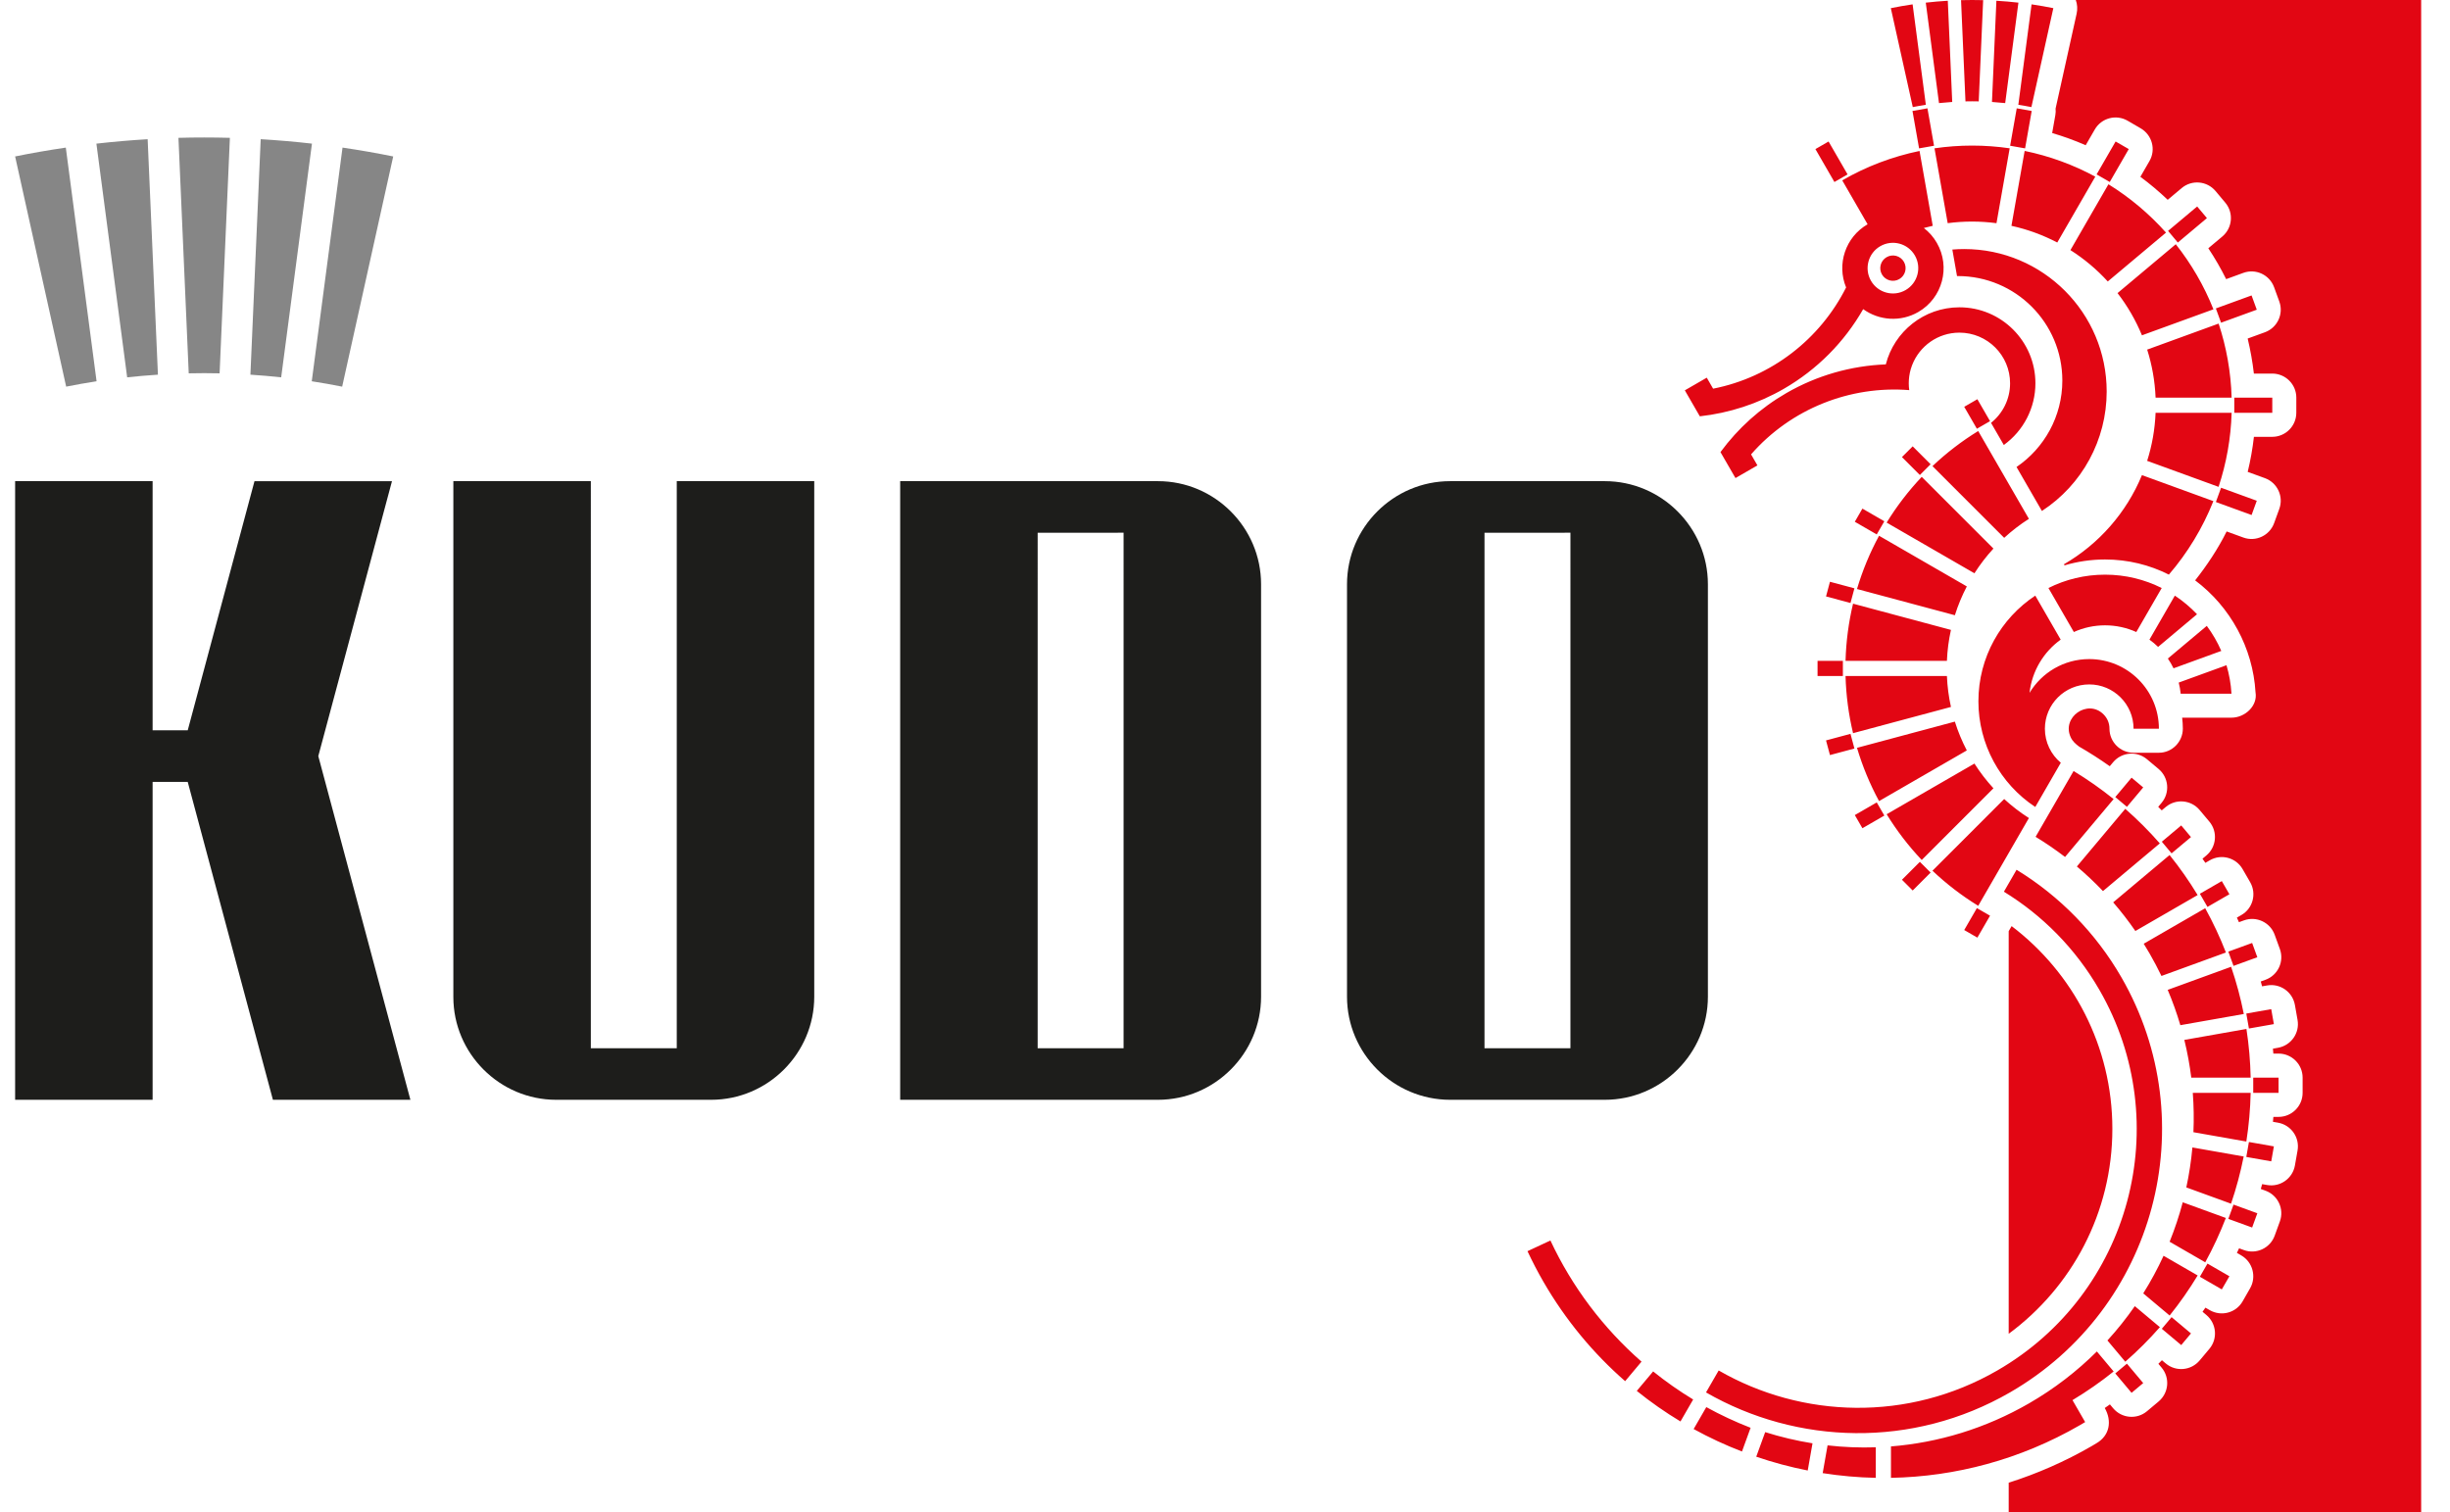 <?xml version="1.0" encoding="utf-8"?>
<!-- Generator: Adobe Illustrator 17.0.0, SVG Export Plug-In . SVG Version: 6.00 Build 0)  -->
<!DOCTYPE svg PUBLIC "-//W3C//DTD SVG 1.1//EN" "http://www.w3.org/Graphics/SVG/1.1/DTD/svg11.dtd">
<svg version="1.1" id="Слой_1" xmlns="http://www.w3.org/2000/svg" xmlns:xlink="http://www.w3.org/1999/xlink" x="0px" y="0px"
	 width="324px" height="200px" viewBox="0 0 324 200" enable-background="new 0 0 324 200" xml:space="preserve">
<path fill-rule="evenodd" clip-rule="evenodd" fill="#1D1D1B" d="M42.093,100l12.18,45.455H36.091l-11.266-42.047l-4.643,0v42.046H2
	V63.637h18.182v32.953h4.644l8.829-32.95h18.182L42.093,100z M59.953,63.637h18.182l-0.001,75l11.364-0.002l0.001-74.998h18.181
	v68.184c0,7.499-6.136,13.635-13.635,13.635h-20.49c-7.481,0-13.602-6.121-13.602-13.601V63.637z M119.044,63.637h34.092
	c7.5,0,13.635,6.135,13.635,13.635v54.549c0,7.499-6.136,13.635-13.635,13.635h-34.092V63.637z M137.225,138.637l0.001-68.181
	l11.364-0.001l-0.001,68.181L137.225,138.637z M191.77,63.637h20.457c7.499,0,13.635,6.135,13.635,13.635v54.549
	c0,7.499-6.136,13.635-13.635,13.635H191.77c-7.499,0-13.635-6.135-13.635-13.635V77.271
	C178.135,69.772,184.271,63.637,191.77,63.637z M196.317,138.637l0.001-68.181l11.364-0.001l-0.001,68.181L196.317,138.637z"/>
<path fill-rule="evenodd" clip-rule="evenodd" fill="#868686" d="M16.817,49.904c1.348-0.144,2.704-0.262,4.068-0.35l-1.36-31.143
	c-2.276,0.136-4.535,0.332-6.777,0.586L16.817,49.904z M8.75,51.136c1.331-0.263,2.67-0.504,4.021-0.711L8.703,19.522
	C6.45,19.853,4.213,20.24,2,20.691L8.75,51.136z M33.116,49.554c1.365,0.089,2.72,0.206,4.068,0.351l4.07-30.909
	c-2.242-0.256-4.503-0.45-6.778-0.586L33.116,49.554z M26.997,49.352c0.684,0,1.364,0.01,2.044,0.025l1.361-31.148
	c-1.13-0.03-2.265-0.046-3.403-0.046s-2.27,0.015-3.4,0.047l1.36,31.147C25.637,49.361,26.315,49.352,26.997,49.352z M52,20.691
	l-6.75,30.446c-1.331-0.263-2.67-0.503-4.022-0.711l4.069-30.905C47.552,19.853,49.787,20.24,52,20.691z"/>
<path fill-rule="evenodd" clip-rule="evenodd" fill="#E20613" d="M258.187,33.005c0.519-0.044,1.041-0.065,1.565-0.066
	c10.407,0.001,18.845,8.44,18.846,18.845c-0.001,6.397-3.243,12.332-8.566,15.795l-3.357-5.816
	c3.655-2.488,6.058-6.679,6.058-11.432c0.001-7.631-6.188-13.82-13.82-13.82l-0.107,0.002L258.187,33.005z M249.494,34.013
	c0.801-0.462,1.826-0.187,2.287,0.613c0.463,0.801,0.188,1.826-0.613,2.288c-0.801,0.462-1.826,0.188-2.288-0.613
	C248.419,35.5,248.693,34.476,249.494,34.013z M275.03,188.504c-7.881,4.55-16.46,6.795-24.959,6.951V191.3
	c6.243-0.5,12.475-2.359,18.26-5.698c3.353-1.935,6.348-4.252,8.968-6.861l2.22,2.646c-1.703,1.367-3.518,2.635-5.441,3.79l0,0.002
	l1.674,2.9L275.03,188.504z M281.276,180.355l2.153,2.566l-1.539,1.291l-2.154-2.566L281.276,180.355z M287.181,174.202l2.566,2.154
	l-1.291,1.539l-2.566-2.153L287.181,174.202z M291.927,167.118l2.901,1.675l-1.005,1.74l-2.901-1.675L291.927,167.118z
	 M295.372,159.317l3.148,1.145l-0.687,1.888l-3.148-1.145L295.372,159.317z M297.409,151.036l3.3,0.582l-0.35,1.978l-3.299-0.581
	L297.409,151.036z M279.736,105.418l2.154-2.566l1.539,1.291l-2.153,2.566L279.736,105.418z M285.889,111.323l2.566-2.153
	l1.291,1.539l-2.566,2.153L285.889,111.323z M290.922,118.207l2.901-1.675l1.005,1.74l-2.901,1.675L290.922,118.207z
	 M294.685,125.859l3.148-1.145l0.687,1.888l-3.148,1.145L294.685,125.859z M297.06,134.049l3.299-0.581l0.35,1.978l-3.3,0.582
	L297.06,134.049z M259.758,123.004l1.675-2.901l1.74,1.004l-1.675,2.902L259.758,123.004z M251.524,116.354l2.369-2.369l1.42,1.42
	l-2.369,2.369L251.524,116.354z M245.29,107.8l2.901-1.675l1.005,1.74l-2.901,1.675L245.29,107.8z M241.483,97.924l3.235-0.867
	l0.52,1.94l-3.235,0.867L241.483,97.924z M261.498,52.799l1.675,2.901l-1.74,1.004l-1.675-2.901L261.498,52.799z M252.944,59.032
	l2.369,2.369l-1.42,1.42l-2.369-2.369L252.944,59.032z M246.294,67.267l2.9,1.675l-1.004,1.74l-2.901-1.675L246.294,67.267z
	 M242.003,76.943l3.235,0.867l-0.52,1.94l-3.235-0.867L242.003,76.943z M293.726,64.509l4.721,1.718l-0.687,1.888l-4.722-1.719
	L293.726,64.509z M242.592,24.071l-2.512-4.352l1.74-1.004l2.513,4.352L242.592,24.071z M253.788,19.624l-0.872-4.948l1.978-0.349
	l0.873,4.949L253.788,19.624z M265.83,19.275l0.873-4.949l1.978,0.35l-0.872,4.948L265.83,19.275z M277.266,23.065l2.512-4.351
	l1.74,1.004l-2.512,4.352L277.266,23.065z M286.715,30.538l3.849-3.23l1.291,1.539l-3.849,3.23L286.715,30.538z M293.037,40.792
	l4.721-1.719l0.688,1.888l-4.722,1.719L293.037,40.792z M297.978,142.528h3.349v2.009h-3.349V142.528z M240.362,87.399h3.35v2.009
	h-3.35V87.399z M295.473,52.59h5.025v2.009h-5.025V52.59z M246.98,29.662l-3.354-5.809c3.187-1.84,6.642-3.148,10.223-3.887
	l1.745,9.899c-0.395,0.086-0.787,0.184-1.176,0.289c0.675,0.52,1.263,1.176,1.715,1.959c1.85,3.204,0.752,7.302-2.452,9.152
	c-2.362,1.364-5.209,1.125-7.285-0.379c-2.487,4.35-6.096,7.998-10.485,10.531c-3.438,1.985-7.229,3.214-11.119,3.643l-1.854-3.211
	h0.001l-0.13-0.225l2.901-1.674l0.84,1.455c7.712-1.518,14.157-6.563,17.587-13.387C242.872,34.96,244.036,31.362,246.98,29.662z
	 M248.656,32.562c1.602-0.925,3.651-0.376,4.576,1.225c0.925,1.602,0.376,3.652-1.226,4.577c-1.602,0.925-3.652,0.376-4.577-1.226
	C246.504,35.536,247.054,33.486,248.656,32.562z M232.41,61.552l-2.9,1.675l-0.131-0.226l-0.002,0.002l-1.853-3.21
	c2.317-3.155,5.277-5.823,8.715-7.808c4.034-2.33,8.554-3.616,13.15-3.793c1.111-4.339,5.049-7.548,9.734-7.548
	c5.55,0,10.05,4.5,10.05,10.049c0,3.253-1.573,6.282-4.18,8.158l-1.69-2.926c1.535-1.228,2.52-3.115,2.52-5.232
	c0-3.699-3.001-6.699-6.7-6.699c-2.843,0-5.275,1.775-6.247,4.277h0.001c-0.015,0.04-0.03,0.079-0.045,0.119
	c-0.221,0.591-0.351,1.224-0.393,1.851c-0.01,0.15-0.015,0.3-0.015,0.452h0c0,0.306,0.022,0.608,0.062,0.904
	c-7.8-0.619-15.625,2.443-20.916,8.499L232.41,61.552z M255.827,19.617c1.641-0.24,3.303-0.363,4.971-0.363
	c1.689,0,3.349,0.125,4.973,0.36l-1.746,9.905c-1.056-0.14-2.131-0.215-3.226-0.215c-1.094,0-2.17,0.072-3.226,0.213L255.827,19.617
	z M267.749,19.96c3.314,0.682,6.453,1.841,9.344,3.403l-5.03,8.711c-1.888-0.99-3.921-1.739-6.061-2.207L267.749,19.96z
	 M278.831,24.37c2.839,1.756,5.403,3.914,7.613,6.394l-7.701,6.463c-1.452-1.591-3.113-2.988-4.939-4.148L278.831,24.37z
	 M287.736,32.302c2.053,2.592,3.738,5.488,4.98,8.607l-9.453,3.44c-0.829-2.011-1.919-3.886-3.229-5.584L287.736,32.302z
	 M293.402,42.797c1.025,3.093,1.62,6.381,1.72,9.793h-10.057c-0.09-2.206-0.473-4.336-1.114-6.353L293.402,42.797z M295.122,54.599
	c-0.1,3.374-0.692,6.666-1.727,9.79l-9.445-3.438c0.641-2.016,1.025-4.147,1.115-6.353H295.122z M292.707,66.277
	c-1.408,3.54-3.396,6.827-5.885,9.72c-2.537-1.281-5.403-2.002-8.439-2.002c-1.862,0-3.66,0.272-5.358,0.777l-0.082-0.141
	c4.615-2.671,8.268-6.817,10.319-11.792L292.707,66.277z M271.544,1.078l-2.901,13.086c-0.572-0.113-1.148-0.216-1.728-0.305
	l1.749-13.283C269.632,0.718,270.593,0.885,271.544,1.078z M260.798,13.396c0.294,0,0.586,0.005,0.879,0.011l0.585-13.388
	C261.776,0.007,261.288,0,260.799,0c-0.489,0-0.976,0.006-1.461,0.02l0.585,13.387C260.213,13.401,260.505,13.396,260.798,13.396z
	 M263.428,13.484c0.586,0.038,1.169,0.089,1.748,0.151l1.749-13.285c-0.964-0.11-1.935-0.193-2.913-0.251L263.428,13.484z
	 M252.955,14.164c0.572-0.113,1.148-0.217,1.728-0.305l-1.749-13.283c-0.968,0.142-1.93,0.309-2.881,0.503L252.955,14.164z
	 M256.422,13.635c0.58-0.062,1.162-0.113,1.749-0.151l-0.585-13.385c-0.978,0.058-1.949,0.143-2.912,0.252L256.422,13.635z
	 M274.221,101.972c1.85,1.12,3.618,2.361,5.295,3.711l-6.425,7.657c-1.254-0.962-2.554-1.85-3.894-2.664L274.221,101.972z
	 M281.054,106.973c1.623,1.421,3.15,2.947,4.57,4.571l-7.517,6.308c-1.098-1.155-2.251-2.239-3.452-3.253L281.054,106.973z
	 M286.916,113.083c1.349,1.676,2.589,3.445,3.709,5.295l-8.234,4.754c-0.916-1.329-1.895-2.594-2.932-3.79L286.916,113.083z
	 M291.627,120.119c1.055,1.915,1.968,3.871,2.74,5.856l-8.527,3.104c-0.481-1.002-1.003-1.992-1.567-2.971
	c-0.252-0.437-0.512-0.868-0.777-1.293L291.627,120.119z M295.053,127.863c0.704,2.06,1.264,4.145,1.678,6.245l-8.391,1.48
	c-0.464-1.574-1.021-3.134-1.673-4.671L295.053,127.863z M297.079,136.086c0.331,2.143,0.516,4.295,0.559,6.442h-7.853
	c-0.206-1.671-0.513-3.339-0.918-4.993L297.079,136.086z M297.638,144.537c-0.047,2.161-0.24,4.313-0.572,6.44l-6.998-1.234
	c0.076-1.73,0.049-3.467-0.083-5.205H297.638z M296.717,152.954c-0.42,2.116-0.979,4.201-1.673,6.243l-5.915-2.153
	c0.375-1.741,0.644-3.508,0.804-5.286L296.717,152.954z M294.357,161.085c-0.776,2.008-1.685,3.968-2.725,5.863l-4.711-2.72
	c0.687-1.702,1.268-3.445,1.736-5.217L294.357,161.085z M290.628,168.688c-1.11,1.838-2.346,3.609-3.705,5.299l-3.49-2.929
	c1.005-1.603,1.903-3.264,2.687-4.973L290.628,168.688z M285.633,175.527c-1.409,1.61-2.936,3.138-4.576,4.569l-2.36-2.812
	c1.315-1.438,2.524-2.955,3.621-4.537L285.633,175.527z M266.681,115.032c5.721,3.498,10.492,8.386,13.851,14.204
	c11.1,19.224,4.509,43.819-14.716,54.918c-12.884,7.438-28.177,6.931-40.204,0.003l1.675-2.902
	c11.026,6.351,25.044,6.815,36.853-0.003c17.624-10.175,23.665-32.717,13.49-50.341c-3.177-5.503-7.562-9.875-12.625-12.978
	L266.681,115.032z M268.395,91.634c1.612-2.675,4.545-4.466,7.895-4.465c5.086,0,9.213,4.125,9.213,9.213l-3.35,0l-0.001-0.001
	c0.001-3.236-2.626-5.863-5.863-5.862c-3.237,0-5.863,2.625-5.863,5.863c0,1.807,0.82,3.422,2.105,4.497l-0.017,0.03l-1.674,2.899
	l-1.685,2.921c-4.675-3.085-7.521-8.33-7.521-13.976c0-5.839,2.99-10.98,7.52-13.977l3.361,5.82
	C270.268,86.214,268.718,88.738,268.395,91.634z M270.895,77.768c2.254-1.129,4.798-1.765,7.489-1.765
	c2.693,0,5.237,0.637,7.491,1.767l-3.36,5.82c-1.26-0.569-2.658-0.886-4.131-0.886c-1.471,0-2.869,0.316-4.129,0.885L270.895,77.768
	z M287.613,78.776c1.07,0.709,2.053,1.534,2.932,2.462l-5.147,4.32c-0.357-0.348-0.74-0.668-1.145-0.961L287.613,78.776z
	 M291.837,82.776c0.758,1.021,1.404,2.133,1.917,3.314l-6.316,2.299c-0.218-0.452-0.469-0.884-0.749-1.294L291.837,82.776z
	 M294.441,87.978c0.359,1.206,0.585,2.469,0.662,3.771h-6.719c-0.05-0.503-0.137-0.995-0.259-1.473L294.441,87.978z M261.608,119.8
	c-2.194-1.347-4.217-2.906-6.048-4.642l9.482-9.481c1.012,0.929,2.106,1.772,3.27,2.514L261.608,119.8z M254.14,113.738
	c-1.757-1.856-3.31-3.884-4.64-6.049l11.609-6.702c0.742,1.164,1.584,2.258,2.513,3.27L254.14,113.738z M248.495,105.95
	c-1.209-2.234-2.188-4.594-2.917-7.044l12.943-3.468c0.416,1.325,0.947,2.599,1.58,3.811L248.495,105.95z M245.058,96.967
	c-0.586-2.454-0.925-4.985-0.995-7.559h13.406c0.059,1.398,0.24,2.765,0.534,4.09L245.058,96.967z M244.063,87.399
	c0.07-2.574,0.408-5.105,0.994-7.559l12.946,3.469c-0.294,1.325-0.475,2.691-0.534,4.09H244.063z M245.578,77.901
	c0.729-2.45,1.708-4.81,2.917-7.044l11.608,6.702c-0.634,1.212-1.165,2.485-1.581,3.81L245.578,77.901z M249.499,69.118
	c1.329-2.165,2.883-4.192,4.64-6.049l9.482,9.483c-0.929,1.012-1.771,2.106-2.513,3.27L249.499,69.118z M255.559,61.648
	c1.831-1.735,3.854-3.294,6.048-4.642l6.705,11.613c-1.163,0.742-2.257,1.583-3.269,2.513L255.559,61.648z M241.688,191.161
	c2.109,0.239,4.24,0.325,6.375,0.254c0,1.346,0,2.694,0,4.04c-2.357-0.048-4.703-0.259-7.022-0.623
	C241.256,193.608,241.474,192.384,241.688,191.161z M239.063,194.484c-2.307-0.454-4.583-1.064-6.809-1.824l1.081-2.968h-0.001
	l0.104-0.283c2.046,0.646,4.138,1.141,6.258,1.48C239.497,192.084,239.274,193.284,239.063,194.484z M230.367,191.972
	c-2.19-0.844-4.326-1.835-6.392-2.971l1.675-2.901c1.88,1.037,3.837,1.952,5.858,2.736L230.367,191.972z M222.235,187.997
	c-2.006-1.208-3.937-2.555-5.779-4.04l2.163-2.577c1.676,1.351,3.443,2.591,5.292,3.713L222.235,187.997z M214.917,182.668
	c-4.201-3.664-7.879-8.075-10.822-13.171c-0.755-1.307-1.451-2.654-2.093-4.019l3.033-1.414c2.874,6.151,6.999,11.601,12.047,16.023
	L214.917,182.668z M266.026,122.484c8.094,6.146,13.323,15.872,13.323,26.816c0,11.118-5.395,20.975-13.709,27.103v-53.248
	L266.026,122.484z M274.513,0h45.673v200h-54.546v-3.903c3.743-1.186,7.416-2.786,10.956-4.83c0.216-0.125,0.427-0.254,0.64-0.381
	c1.785-1.034,2.075-2.966,1.108-4.666c0.23-0.157,0.456-0.318,0.682-0.478l0.427,0.508c1.126,1.343,3.131,1.524,4.474,0.397
	l1.539-1.291c1.343-1.125,1.525-3.131,0.398-4.474l-0.429-0.51c0.158-0.156,0.314-0.314,0.469-0.471l0.512,0.429
	c1.343,1.126,3.347,0.945,4.474-0.398l1.292-1.539c1.126-1.342,0.945-3.347-0.398-4.474l-0.51-0.428
	c0.128-0.181,0.256-0.363,0.381-0.545l0.576,0.332c1.516,0.876,3.467,0.364,4.338-1.156l0.999-1.743
	c0.861-1.508,0.347-3.463-1.163-4.335l-0.586-0.338c0.095-0.203,0.193-0.405,0.286-0.609l0.644,0.235
	c1.645,0.599,3.466-0.256,4.065-1.902l0.687-1.888c0.598-1.646-0.255-3.466-1.902-4.065l-0.622-0.226
	c0.06-0.213,0.12-0.426,0.178-0.64l0.656,0.115c1.728,0.304,3.375-0.857,3.679-2.585l0.349-1.978
	c0.305-1.728-0.857-3.375-2.585-3.679l-0.67-0.118c0.021-0.216,0.041-0.433,0.06-0.65h0.682c1.756,0,3.182-1.425,3.182-3.182v-2.009
	c0-1.756-1.425-3.182-3.182-3.182h-0.687c-0.018-0.217-0.036-0.433-0.057-0.649l0.672-0.119c1.728-0.305,2.89-1.951,2.585-3.679
	l-0.349-1.978c-0.305-1.728-1.951-2.89-3.679-2.585l-0.663,0.116c-0.056-0.214-0.116-0.426-0.175-0.64l0.626-0.228
	c1.647-0.597,2.499-2.417,1.902-4.065l-0.687-1.888c-0.597-1.647-2.417-2.499-4.065-1.902l-0.66,0.24l-0.272-0.607l0.6-0.345
	c1.518-0.872,2.032-2.821,1.156-4.338l-1.005-1.74c-0.876-1.516-2.822-2.035-4.338-1.156l-0.579,0.335
	c-0.125-0.183-0.254-0.364-0.382-0.545l0.512-0.43c1.342-1.126,1.524-3.131,0.398-4.475l-1.292-1.539
	c-1.126-1.342-3.131-1.525-4.474-0.398l-0.533,0.447c-0.155-0.155-0.312-0.311-0.467-0.466l0.448-0.534
	c1.126-1.343,0.946-3.348-0.398-4.474l-1.539-1.291c-1.343-1.125-3.347-0.945-4.474,0.398l-0.444,0.529
	c-1.318-0.934-2.675-1.802-4.066-2.604c-0.436-0.33-0.85-0.69-1.086-1.199c-1.276-2.666,2.24-5.144,4.329-3.055
	c0.51,0.51,0.785,1.175,0.785,1.892c0,1.76,1.428,3.185,3.182,3.185h3.35c1.751,0,3.17-1.444,3.17-3.189
	c-0.001-0.489-0.033-0.976-0.09-1.45h6.52c1.801,0,3.496-1.579,3.182-3.36c-0.344-5.85-3.314-11.309-7.985-14.799
	c1.545-1.952,3.038-4.189,4.166-6.471l2.212,0.805c1.645,0.6,3.466-0.256,4.065-1.902l0.687-1.888
	c0.598-1.645-0.255-3.466-1.902-4.065l-2.276-0.828c0.37-1.527,0.647-3.076,0.822-4.636h2.423c1.756,0,3.182-1.425,3.182-3.182
	V52.59c0-1.756-1.425-3.182-3.182-3.182h-2.43c-0.178-1.549-0.459-3.122-0.821-4.634l2.281-0.83
	c1.645-0.599,2.501-2.419,1.902-4.065l-0.687-1.888c-0.599-1.645-2.419-2.501-4.065-1.902l-2.276,0.829
	c-0.698-1.406-1.489-2.777-2.359-4.084l1.85-1.552c1.342-1.126,1.525-3.131,0.398-4.474l-1.291-1.539
	c-1.127-1.343-3.131-1.525-4.474-0.398l-1.853,1.555c-1.151-1.1-2.359-2.114-3.615-3.041l1.206-2.09
	c0.874-1.514,0.344-3.447-1.168-4.325l-1.727-1.005c-1.515-0.88-3.462-0.361-4.338,1.156l-1.204,2.086
	c-1.447-0.631-2.928-1.169-4.433-1.611l0.419-2.375c0.051-0.291,0.06-0.578,0.032-0.859l2.777-12.522
	C274.764,1.206,274.716,0.57,274.513,0z"/>
</svg>
